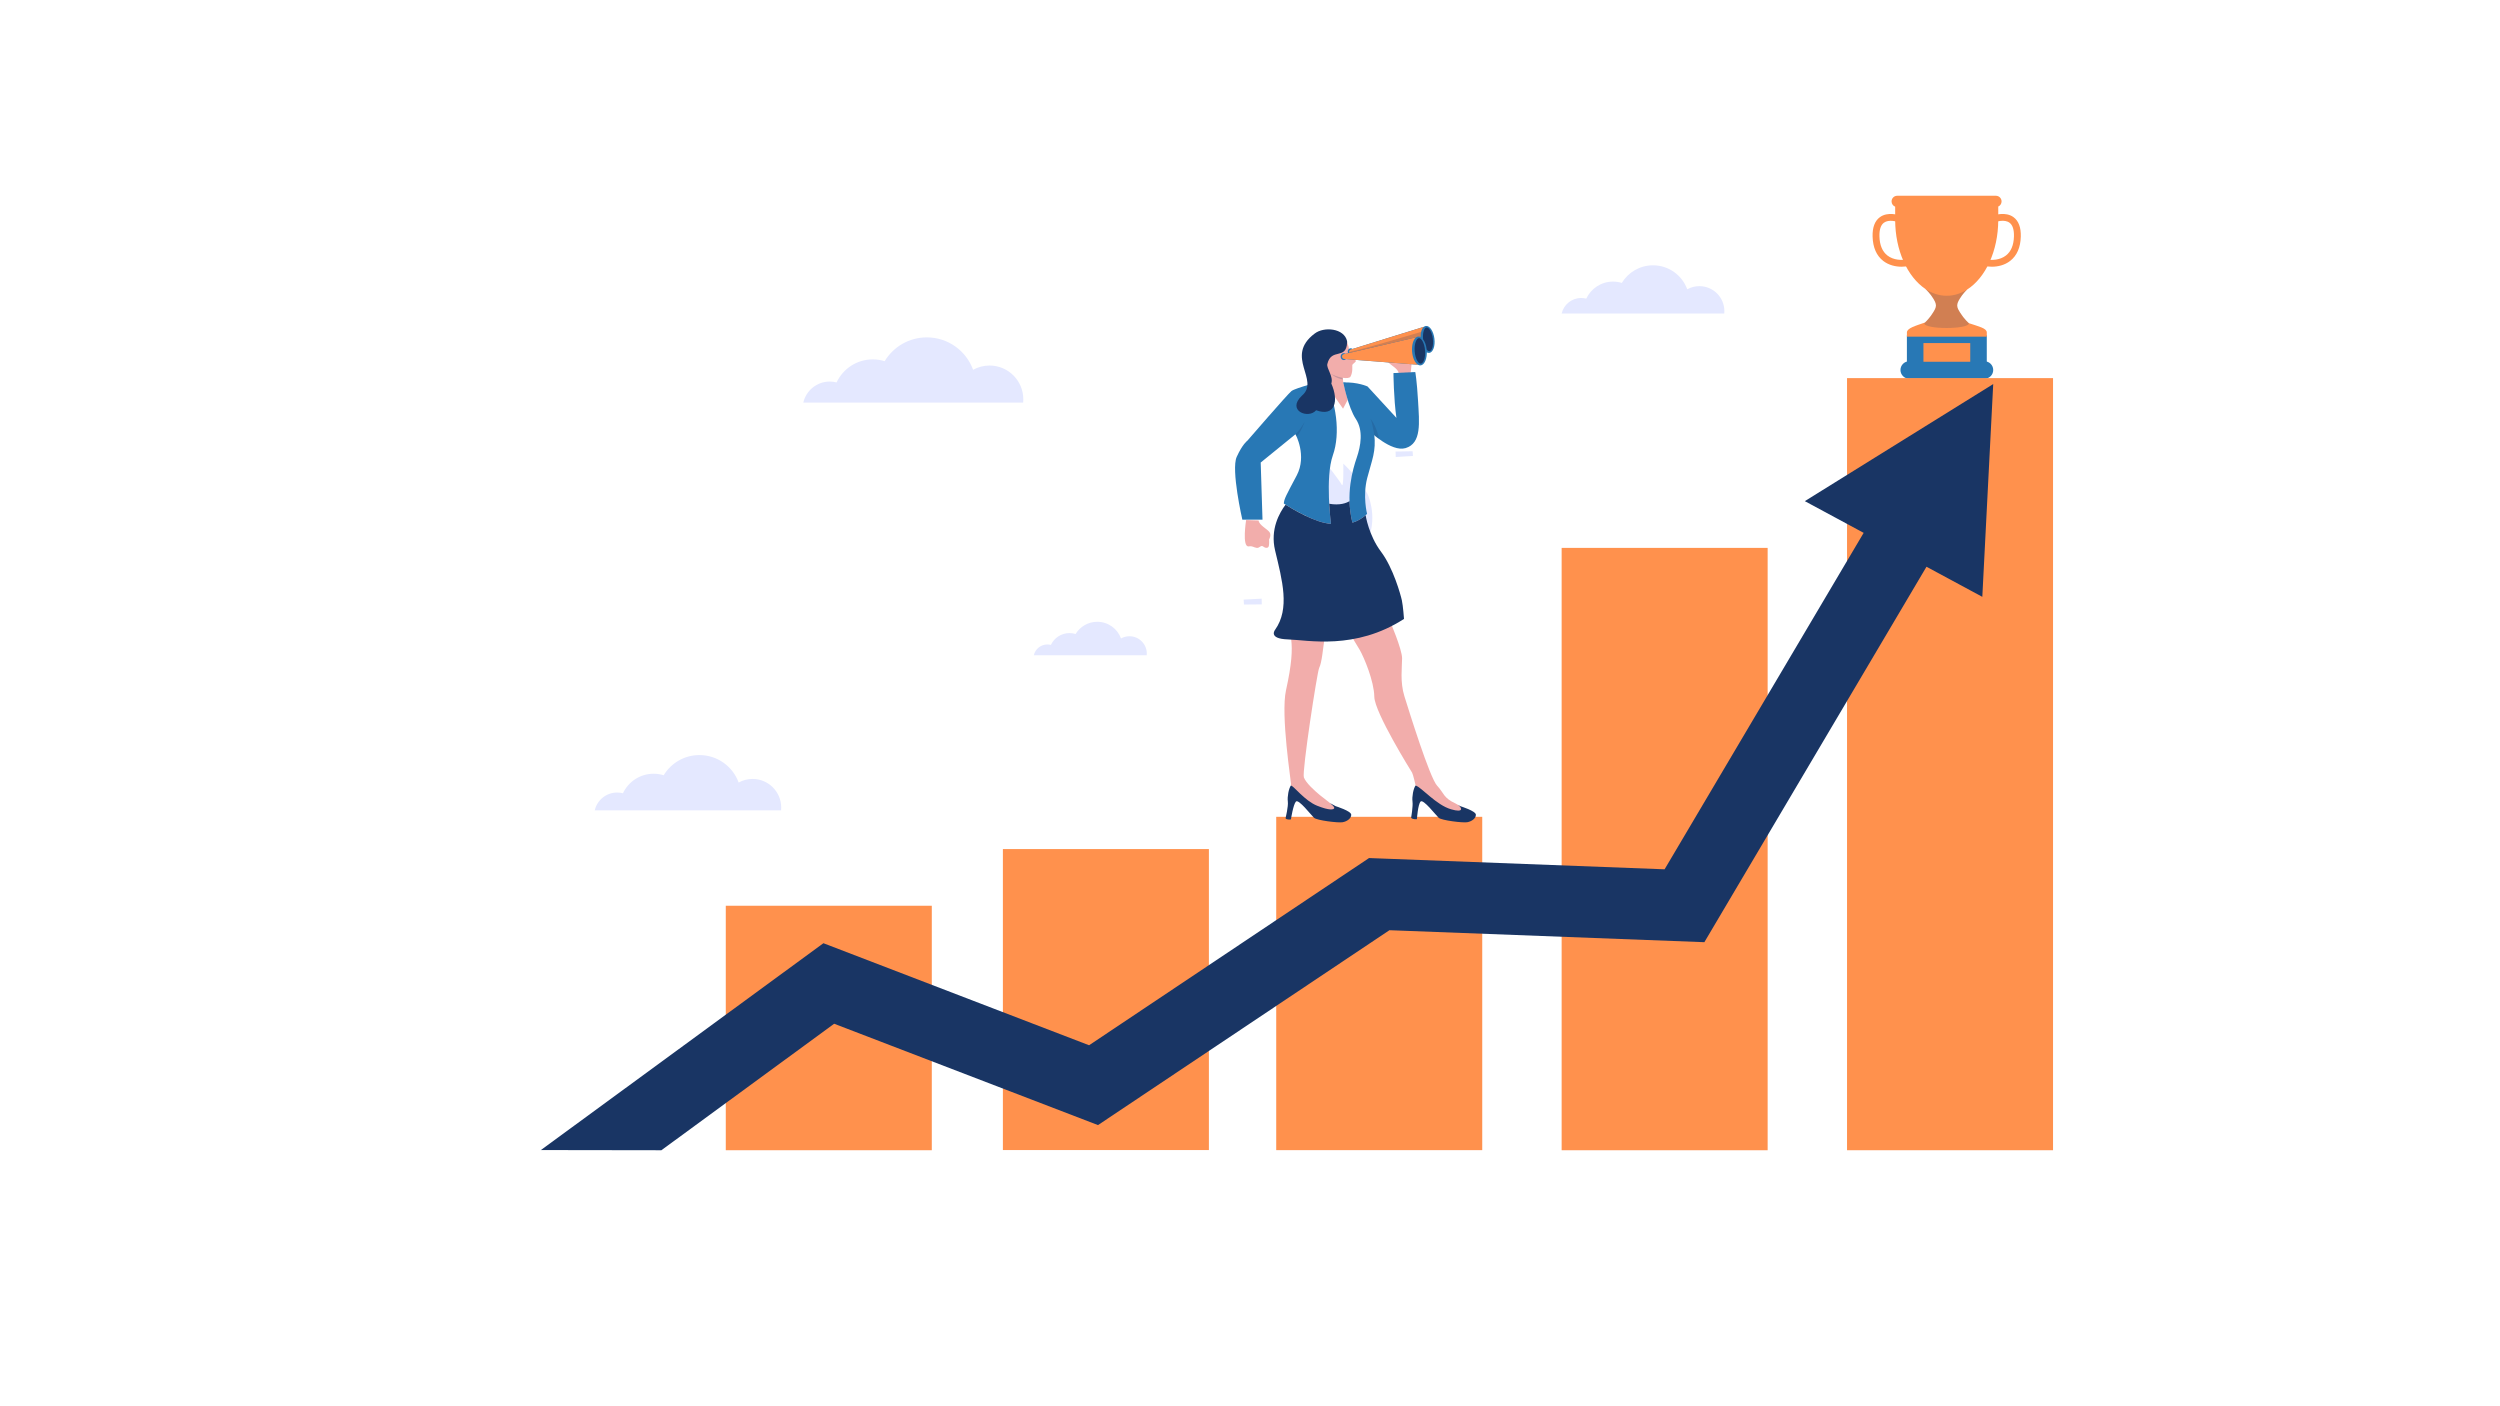 <?xml version="1.0" encoding="UTF-8"?> <svg xmlns="http://www.w3.org/2000/svg" xmlns:xlink="http://www.w3.org/1999/xlink" width="1920" zoomAndPan="magnify" viewBox="0 0 1440 810" height="1080" preserveAspectRatio="xMidYMid meet" version="1.2"><defs><filter x="0%" y="0%" width="100%" filterUnits="objectBoundingBox" id="e9979f8e4d" height="100%"><feColorMatrix values="0 0 0 0 1 0 0 0 0 1 0 0 0 0 1 0 0 0 1 0" type="matrix" in="SourceGraphic"></feColorMatrix></filter><clipPath id="4f14ae7679"><rect x="0" width="13" y="0" height="13"></rect></clipPath><clipPath id="daa0afbcc5"><rect x="0" width="13" y="0" height="18"></rect></clipPath><clipPath id="e3a05af800"><rect x="0" width="12" y="0" height="13"></rect></clipPath><clipPath id="228cc0afcc"><rect x="0" width="48" y="0" height="18"></rect></clipPath><clipPath id="c083e19df5"><rect x="0" width="31" y="0" height="31"></rect></clipPath><clipPath id="52a938bbf3"><path d="M 311.539 221 L 1149 221 L 1149 663 L 311.539 663 Z M 311.539 221 "></path></clipPath></defs><g id="292ceff31f"><path style=" stroke:none;fill-rule:nonzero;fill:#f2adab;fill-opacity:1;" d="M 724.938 299.809 C 725.246 302.512 730.016 304.75 731.25 306.523 C 732.488 308.301 730.984 310.742 730.984 310.742 C 730.984 310.742 731.148 313.129 730.863 314.434 C 730.578 315.746 729.156 315.969 727.668 314.836 C 726.184 313.707 725.688 315.809 723.832 315.566 C 721.973 315.324 721.59 314.348 719.285 314.719 C 715.254 315.367 717.762 299.551 717.762 299.551 Z M 724.938 299.809 "></path><path style=" stroke:none;fill-rule:nonzero;fill:#f2adab;fill-opacity:1;" d="M 780.742 207.527 C 779.621 206.887 777.23 201.84 777.23 201.84 C 776.133 194.844 772.711 193.469 772.711 193.469 C 772.711 193.469 771.371 191.312 760.371 195.801 C 749.375 200.289 761.156 209.895 762.742 212.891 C 762.848 213.082 763.102 213.285 763.285 213.484 C 762.684 213.52 762.359 213.867 762.621 214.801 C 762.621 214.801 763.699 216.961 762.859 220.086 L 773.594 235.398 L 776.242 230.383 L 773.738 220.316 L 773.41 217.617 C 775.59 217.93 777.402 217.816 777.898 216.922 C 779.32 214.348 778.844 211.062 778.93 210.297 C 779.012 209.523 781.855 208.16 780.742 207.527 Z M 780.742 207.527 "></path><path style=" stroke:none;fill-rule:nonzero;fill:#f2adab;fill-opacity:1;" d="M 805.625 214.867 C 805.305 212.281 800.723 210.191 799.527 208.508 C 798.324 206.824 799.742 204.477 799.742 204.477 C 799.742 204.477 799.562 202.199 799.824 200.945 C 800.086 199.691 801.441 199.465 802.871 200.527 C 804.305 201.59 804.758 199.578 806.535 199.793 C 808.312 200.008 808.691 200.934 810.891 200.559 C 814.742 199.895 812.492 215.039 812.492 215.039 Z M 805.625 214.867 "></path><path style=" stroke:none;fill-rule:nonzero;fill:#f2adab;fill-opacity:1;" d="M 800.594 357.676 C 800.594 357.676 807.609 373.965 807.605 379.184 C 807.594 384.398 806.344 392.742 808.941 401.055 C 811.535 409.363 823.539 448.066 827.801 452.59 C 831.887 456.934 831.195 459.5 838.484 462.855 C 841.77 464.363 849.629 471.477 835.203 468.367 C 826.457 466.477 818.145 455.406 815.398 452.441 C 815.398 452.441 813.934 445.934 813.363 445.035 C 812.801 444.133 791.77 410.43 791.605 401.348 C 791.449 392.27 785.703 378.73 783.258 374.422 C 780.812 370.113 767.594 349.246 765.211 344.805 C 762.812 340.359 797.547 351.512 800.594 357.676 Z M 800.594 357.676 "></path><path style=" stroke:none;fill-rule:nonzero;fill:#f2adab;fill-opacity:1;" d="M 766.527 349.688 C 766.527 349.688 763.66 363.309 762.875 368.145 C 762.09 372.988 761.43 381.684 759.832 384.742 C 758.707 386.898 749.867 444.594 751.023 447.762 C 752.172 450.938 757.25 455.492 760.215 457.949 C 763.184 460.402 769.855 465.109 769.711 466.195 C 769.562 467.281 764.59 469.109 757.418 466.227 C 750.238 463.348 744.27 454.23 743.598 452.465 C 743.598 452.465 743.508 452.238 743.621 451.434 C 743.73 450.625 737.605 411.695 740.734 397.617 C 747.504 367.125 742.027 365.719 740.773 353.379 C 739.52 341.035 739.684 336.895 739.684 336.895 Z M 766.527 349.688 "></path><path style=" stroke:none;fill-rule:nonzero;fill:#e4e8ff;fill-opacity:1;" d="M 763.043 265.871 C 763.043 265.871 771.684 276.922 772.863 279.234 C 774.043 281.551 773.746 267.039 773.746 267.039 C 773.746 267.039 783.152 275.953 787.711 284.57 C 787.711 284.57 793.469 296.398 788.32 310.293 C 783.176 324.188 786.613 343.504 786.613 343.504 C 786.613 343.504 783.02 351.707 771.691 353.762 C 760.359 355.824 740.477 337.441 740.477 337.441 C 740.477 337.441 752.781 318.133 752.637 307.395 C 752.488 296.66 763.043 265.871 763.043 265.871 Z M 763.043 265.871 "></path><path style=" stroke:none;fill-rule:nonzero;fill:#e4e8ff;fill-opacity:1;" d="M 716.344 345.367 L 716.52 348.219 L 726.793 348.125 L 726.715 344.84 Z M 716.344 345.367 "></path><path style=" stroke:none;fill-rule:nonzero;fill:#e4e8ff;fill-opacity:1;" d="M 813.852 262.633 L 813.66 259.91 L 803.84 260.094 L 803.945 263.234 Z M 813.852 262.633 "></path><path style=" stroke:none;fill-rule:nonzero;fill:#e4e8ff;fill-opacity:1;" d="M 342.562 466.77 C 343.918 460.887 349.18 456.496 355.473 456.496 C 356.629 456.496 357.75 456.648 358.816 456.922 C 361.926 450.277 368.664 445.672 376.48 445.672 C 378.504 445.672 380.453 445.98 382.281 446.551 C 386.492 439.582 394.133 434.918 402.875 434.918 C 413.266 434.918 422.117 441.516 425.469 450.746 C 427.844 449.422 430.57 448.668 433.488 448.668 C 442.598 448.668 449.977 456.055 449.977 465.16 C 449.977 465.699 449.949 466.234 449.898 466.762 L 342.562 466.762 Z M 342.562 466.77 "></path><path style=" stroke:none;fill-rule:nonzero;fill:#e4e8ff;fill-opacity:1;" d="M 595.473 377.43 C 596.289 373.867 599.477 371.207 603.293 371.207 C 603.996 371.207 604.668 371.301 605.32 371.469 C 607.203 367.445 611.289 364.656 616.023 364.656 C 617.246 364.656 618.426 364.844 619.539 365.191 C 622.09 360.969 626.723 358.148 632.016 358.148 C 638.309 358.148 643.672 362.141 645.707 367.738 C 647.145 366.938 648.801 366.48 650.566 366.48 C 656.082 366.48 660.559 370.957 660.559 376.473 C 660.559 376.797 660.543 377.125 660.512 377.441 L 595.473 377.441 Z M 595.473 377.43 "></path><path style=" stroke:none;fill-rule:nonzero;fill:#e4e8ff;fill-opacity:1;" d="M 899.504 180.605 C 900.68 175.473 905.273 171.641 910.766 171.641 C 911.777 171.641 912.754 171.77 913.688 172.012 C 916.398 166.215 922.281 162.199 929.098 162.199 C 930.863 162.199 932.566 162.465 934.164 162.965 C 937.832 156.887 944.504 152.82 952.129 152.82 C 961.199 152.82 968.922 158.574 971.848 166.633 C 973.922 165.48 976.301 164.816 978.844 164.816 C 986.797 164.816 993.234 171.262 993.234 179.207 C 993.234 179.676 993.211 180.141 993.164 180.602 L 899.504 180.602 Z M 899.504 180.605 "></path><path style=" stroke:none;fill-rule:nonzero;fill:#e4e8ff;fill-opacity:1;" d="M 462.699 231.891 C 464.297 224.953 470.504 219.773 477.93 219.773 C 479.297 219.773 480.613 219.945 481.875 220.277 C 485.539 212.438 493.492 207.008 502.715 207.008 C 505.102 207.008 507.402 207.367 509.562 208.047 C 514.527 199.824 523.543 194.328 533.852 194.328 C 546.109 194.328 556.555 202.109 560.508 213 C 563.309 211.441 566.535 210.547 569.969 210.547 C 580.719 210.547 589.426 219.254 589.426 230.004 C 589.426 230.641 589.391 231.27 589.336 231.891 Z M 462.699 231.891 "></path><path style=" stroke:none;fill-rule:nonzero;fill:#2878b5;fill-opacity:1;" d="M 763.043 219.141 C 763.043 219.141 746.199 223.355 743.852 225.277 C 741.508 227.203 718.5 253.824 718.5 253.824 C 718.5 253.824 715.695 255.77 712.344 263.16 C 708.992 270.551 715.586 299.32 715.586 299.32 L 727.203 299.32 L 726.164 266.418 L 746.199 250.129 C 746.199 250.129 752.969 262.434 746.891 273.891 C 740.809 285.348 739.594 287.461 739.484 290.062 C 739.484 290.062 756.359 301.219 766.633 301.695 C 766.633 301.695 763.172 275.086 767.723 262.266 C 772.277 249.445 769.609 231.352 763.043 219.141 Z M 763.043 219.141 "></path><path style=" stroke:none;fill-rule:nonzero;fill:#2878b5;fill-opacity:1;" d="M 773.738 220.312 C 773.738 220.312 776.531 234.68 780.945 241.293 C 785.359 247.91 783.832 256.777 781.496 263.578 C 779.164 270.379 774.934 284.727 778.973 301.031 C 778.973 301.031 783.199 300.125 787.438 296.008 C 787.438 296.008 784.809 285.852 787.512 275.367 C 790.219 264.887 792.75 260.141 791.555 249.91 C 791.559 249.902 784.379 220.422 773.738 220.312 Z M 773.738 220.312 "></path><path style=" stroke:none;fill-rule:nonzero;fill:#2878b5;fill-opacity:1;" d="M 788.785 248.25 C 788.785 248.25 801.379 260.555 809.598 258.109 C 818.938 255.32 817.512 243.453 816.797 230.902 C 816.129 219.207 815.199 214.285 815.199 214.285 L 802.629 214.883 C 802.629 214.883 802.738 229.648 804.34 240.699 L 787.699 222.602 C 787.699 222.602 781.891 219.945 773.746 220.312 Z M 788.785 248.25 "></path><path style=" stroke:none;fill-rule:nonzero;fill:#2878b5;fill-opacity:1;" d="M 775.742 205.289 C 775.824 206.395 775.105 207.352 774.129 207.426 C 773.152 207.504 772.293 206.668 772.207 205.562 C 772.121 204.461 772.844 203.5 773.82 203.426 C 774.801 203.352 775.66 204.188 775.742 205.289 Z M 775.742 205.289 "></path><path style=" stroke:none;fill-rule:nonzero;fill:#2878b5;fill-opacity:1;" d="M 779.82 202.473 C 779.898 203.578 779.18 204.535 778.203 204.609 C 777.23 204.688 776.371 203.852 776.281 202.746 C 776.203 201.645 776.922 200.684 777.898 200.609 C 778.879 200.535 779.738 201.371 779.82 202.473 Z M 779.82 202.473 "></path><path style=" stroke:none;fill-rule:nonzero;fill:#2878b5;fill-opacity:1;" d="M 821.289 187.742 C 820.879 187.793 820.5 187.969 820.16 188.242 L 778.047 201.312 C 777.414 201.492 777.016 202.109 777.094 202.758 C 777.176 203.41 777.723 203.902 778.379 203.918 L 821.922 203.008 C 822.363 203.234 822.816 203.34 823.27 203.281 C 825.449 203.004 826.773 199.297 826.223 195.012 C 825.676 190.715 823.469 187.465 821.289 187.742 Z M 821.289 187.742 "></path><path style=" stroke:none;fill-rule:nonzero;fill:#2878b5;fill-opacity:1;" d="M 816.949 193.809 C 816.52 193.844 816.117 194 815.746 194.262 L 774.094 203.984 C 773.414 204.141 772.949 204.773 773 205.469 C 773.055 206.168 773.613 206.723 774.309 206.777 L 816.727 210.082 C 817.203 210.371 817.703 210.523 818.215 210.48 C 820.547 210.301 822.16 206.43 821.809 201.824 C 821.461 197.219 819.281 193.629 816.949 193.809 Z M 816.949 193.809 "></path><path style=" stroke:none;fill-rule:evenodd;fill:#2878b5;fill-opacity:1;" d="M 1098.371 193.172 L 1144.383 193.172 L 1144.383 214.43 L 1098.371 214.43 Z M 1098.371 193.172 "></path><path style=" stroke:none;fill-rule:evenodd;fill:#2878b5;fill-opacity:1;" d="M 1148.094 213.117 C 1148.094 210.344 1145.844 208.09 1143.066 208.09 L 1099.695 208.09 C 1096.922 208.09 1094.668 210.344 1094.668 213.117 C 1094.668 215.895 1096.922 218.145 1099.695 218.145 L 1143.066 218.145 C 1145.844 218.145 1148.094 215.895 1148.094 213.117 Z M 1148.094 213.117 "></path><path style=" stroke:none;fill-rule:nonzero;fill:#ff914d;fill-opacity:1;" d="M 813.348 202.469 C 813.062 198.707 814.086 195.43 815.746 194.262 L 774.094 203.984 C 773.414 204.141 772.949 204.773 773 205.469 C 773.055 206.168 773.613 206.723 774.309 206.777 L 816.727 210.082 C 815.016 209.035 813.621 206.066 813.348 202.469 Z M 813.348 202.469 "></path><path style=" stroke:none;fill-rule:nonzero;fill:#ff914d;fill-opacity:1;" d="M 815.746 194.262 C 816.117 194 816.52 193.844 816.949 193.809 C 817.379 193.773 817.809 193.875 818.219 194.082 C 818.227 191.422 818.969 189.207 820.164 188.242 L 778.055 201.312 C 777.422 201.492 777.02 202.109 777.102 202.758 C 777.125 202.934 777.184 203.102 777.27 203.246 Z M 815.746 194.262 "></path><path style=" stroke:none;fill-rule:nonzero;fill:#ff914d;fill-opacity:1;" d="M 577.664 489.062 L 696.324 489.062 L 696.324 662.434 L 577.664 662.434 Z M 577.664 489.062 "></path><path style=" stroke:none;fill-rule:nonzero;fill:#ff914d;fill-opacity:1;" d="M 418.051 521.711 L 536.715 521.711 L 536.715 662.531 L 418.051 662.531 Z M 418.051 521.711 "></path><path style=" stroke:none;fill-rule:nonzero;fill:#ff914d;fill-opacity:1;" d="M 735.105 470.484 L 853.77 470.484 L 853.77 662.48 L 735.105 662.48 Z M 735.105 470.484 "></path><path style=" stroke:none;fill-rule:nonzero;fill:#ff914d;fill-opacity:1;" d="M 899.504 315.582 L 1018.164 315.582 L 1018.164 662.539 L 899.504 662.539 Z M 899.504 315.582 "></path><path style=" stroke:none;fill-rule:nonzero;fill:#ff914d;fill-opacity:1;" d="M 1063.891 217.793 L 1182.551 217.793 L 1182.551 662.531 L 1063.891 662.531 Z M 1063.891 217.793 "></path><path style=" stroke:none;fill-rule:nonzero;fill:#ff914d;fill-opacity:1;" d="M 1095.27 153.629 C 1091.875 153.629 1087.93 152.762 1084.742 150.289 C 1080.859 147.27 1078.797 142.57 1078.617 136.316 C 1078.465 131.004 1079.883 127.223 1082.828 125.082 C 1087.398 121.754 1093.727 123.941 1093.992 124.035 C 1095.02 124.402 1095.562 125.527 1095.195 126.555 C 1094.828 127.586 1093.711 128.117 1092.68 127.758 C 1092.613 127.734 1088 126.18 1085.137 128.281 C 1083.32 129.617 1082.449 132.281 1082.559 136.207 C 1082.699 141.223 1084.25 144.91 1087.16 147.172 C 1090.637 149.871 1095.375 150.031 1098.379 149.359 C 1099.441 149.121 1100.496 149.789 1100.734 150.852 C 1100.973 151.914 1100.305 152.973 1099.242 153.211 C 1098.094 153.465 1096.734 153.629 1095.27 153.629 Z M 1095.27 153.629 "></path><path style=" stroke:none;fill-rule:evenodd;fill:#ff914d;fill-opacity:1;" d="M 1149.633 112.754 C 1148.402 112.754 1146.848 112.754 1145.062 112.754 L 1097.535 112.754 C 1095.684 112.754 1094.074 112.754 1092.805 112.754 C 1090.996 112.754 1089.539 114.219 1089.539 116.016 C 1089.539 117.398 1090.406 118.578 1091.617 119.055 L 1091.617 126.621 C 1091.617 144.262 1098.719 159.465 1108.934 166.379 C 1109.887 167.227 1111.855 169.156 1113.574 171.973 C 1114.348 173.242 1115.137 174.59 1115.113 176.031 C 1115.082 177.48 1114.207 178.812 1113.418 180.09 C 1111.641 182.957 1109.699 184.934 1108.828 185.75 C 1103.062 187.754 1098.469 189.035 1098.383 191.445 L 1098.383 193.922 L 1144.395 193.922 L 1144.395 191.445 C 1144.316 189.055 1139.785 188.062 1134.059 186.141 C 1133.84 185.953 1131.312 183.766 1129.039 180.09 C 1128.246 178.812 1127.363 177.48 1127.34 176.031 C 1127.312 174.59 1128.102 173.242 1128.879 171.973 C 1130.367 169.531 1132.047 167.754 1133.086 166.773 C 1143.59 160.066 1150.957 144.68 1150.992 126.758 C 1150.992 126.758 1150.992 122.723 1150.992 118.984 C 1152.117 118.469 1152.91 117.34 1152.91 116.016 C 1152.902 114.219 1151.441 112.754 1149.633 112.754 Z M 1149.633 112.754 "></path><path style=" stroke:none;fill-rule:nonzero;fill:#ff914d;fill-opacity:1;" d="M 1147.336 153.629 C 1145.871 153.629 1144.508 153.465 1143.352 153.203 C 1142.289 152.965 1141.621 151.91 1141.859 150.848 C 1142.098 149.785 1143.152 149.117 1144.215 149.355 C 1147.219 150.031 1151.957 149.863 1155.434 147.164 C 1158.344 144.906 1159.895 141.219 1160.035 136.203 C 1160.145 132.277 1159.277 129.609 1157.457 128.273 C 1154.582 126.168 1149.961 127.742 1149.914 127.754 C 1148.887 128.105 1147.758 127.566 1147.398 126.543 C 1147.039 125.516 1147.574 124.395 1148.602 124.031 C 1148.867 123.938 1155.203 121.75 1159.766 125.074 C 1162.711 127.219 1164.129 131 1163.977 136.312 C 1163.801 142.566 1161.742 147.262 1157.852 150.281 C 1154.668 152.762 1150.727 153.629 1147.336 153.629 Z M 1147.336 153.629 "></path><path style=" stroke:none;fill-rule:evenodd;fill:#ff914d;fill-opacity:1;" d="M 1107.902 197.609 L 1134.863 197.609 L 1134.863 208.375 L 1107.902 208.375 Z M 1107.902 197.609 "></path><path style=" stroke:none;fill-rule:nonzero;fill:#193564;fill-opacity:1;" d="M 795.434 317.73 C 788.324 308.273 786.605 296.77 786.605 296.77 C 782.664 300.23 778.973 301.027 778.973 301.027 C 777.91 296.73 777.434 292.578 777.328 288.652 C 775.523 289.766 771.789 291.23 765.621 290.168 C 765.988 296.789 766.625 301.699 766.625 301.699 C 757.836 301.293 744.23 293.078 740.473 290.707 C 736.961 295.352 731.547 304.895 734.445 317.031 C 738.586 334.387 743.098 350.562 734.445 362.77 C 734.445 362.77 730.246 367.926 741.773 368.293 C 753.301 368.656 780.527 374.672 808.707 356.5 C 808.707 356.5 808.172 349 807.477 345.812 C 806.781 342.625 802.547 327.195 795.434 317.73 Z M 795.434 317.73 "></path><path style=" stroke:none;fill-rule:nonzero;fill:#193564;fill-opacity:1;" d="M 775.918 196.488 C 774.312 188.992 762.504 187.98 757.227 192.156 C 757.227 192.156 757.219 192.148 757.219 192.148 C 739.605 205.453 760.562 218.906 749.902 227.902 C 740.84 236.535 753.66 241.559 758.09 236.309 C 768.875 240.281 771.348 231.105 766.84 220.91 C 768.184 216.816 763.949 212.199 764.547 209.68 C 766.801 200.141 775.387 207.566 775.945 197.34 C 775.953 197.348 776 197.02 775.918 196.488 Z M 775.918 196.488 "></path><path style=" stroke:none;fill-rule:nonzero;fill:#193564;fill-opacity:1;" d="M 818.406 209.488 C 816.988 209.598 815.184 206.691 814.852 202.352 C 814.52 198.008 815.867 194.867 817.285 194.758 C 818.699 194.645 820.508 197.555 820.836 201.895 C 821.168 206.238 819.82 209.383 818.406 209.488 Z M 818.406 209.488 "></path><path style=" stroke:none;fill-rule:nonzero;fill:#193564;fill-opacity:1;" d="M 821.656 188.613 C 820.387 188.777 819.312 191.582 819.699 195.406 C 820.734 196.777 821.512 198.91 821.766 201.371 C 822.32 202.055 822.906 202.402 823.41 202.34 C 824.727 202.172 825.836 199.164 825.32 195.121 C 824.805 191.074 822.977 188.445 821.656 188.613 Z M 821.656 188.613 "></path><path style=" stroke:none;fill-rule:nonzero;fill:#193564;fill-opacity:1;" d="M 841.148 464.363 C 841.148 464.363 840.605 464.039 839.715 463.547 C 842.266 465.352 843.258 468.336 835.789 466.148 C 827.203 463.629 818.934 453.598 815.379 452.438 C 814.102 454.145 813.227 458.969 813.598 461.672 C 813.969 464.375 812.812 471.047 812.812 471.047 C 813.633 472.117 816.133 471.844 816.133 471.844 C 816.133 471.844 816.715 463.32 818.258 461.691 C 819.805 460.066 827.051 469.551 828.684 471.047 C 830.312 472.547 842.516 474.039 845.086 473.609 C 847.66 473.18 850.184 471.406 850.109 469.246 C 850.035 467.094 841.148 464.363 841.148 464.363 Z M 841.148 464.363 "></path><path style=" stroke:none;fill-rule:nonzero;fill:#193564;fill-opacity:1;" d="M 769.344 464.363 C 769.344 464.363 768.141 463.695 766.086 462.582 C 767.617 463.859 768.617 464.875 768.547 465.375 C 768.402 466.461 765.836 466.977 758.66 464.098 C 751.48 461.219 745.211 452.688 743.59 452.473 C 743.59 452.473 743.586 452.438 743.586 452.43 C 743.586 452.43 743.574 452.43 743.574 452.438 C 742.297 454.145 741.418 458.969 741.789 461.672 C 742.164 464.375 740.477 471.355 740.477 471.355 C 741.297 472.426 743.566 471.973 743.566 471.973 C 743.566 471.973 744.914 463.32 746.461 461.699 C 748.004 460.074 755.246 469.555 756.883 471.055 C 758.516 472.551 770.715 474.043 773.285 473.613 C 775.863 473.184 778.383 471.414 778.309 469.254 C 778.227 467.094 769.344 464.363 769.344 464.363 Z M 769.344 464.363 "></path><g mask="url(#c3ca5d26c0)" transform="matrix(1,0,0,1,764,211)"><g clip-path="url(#4f14ae7679)"><path style=" stroke:none;fill-rule:nonzero;fill:#193564;fill-opacity:1;" d="M 2.613 4.277 C 2.613 4.277 5.32 6.852 9.531 7.605 L 9.414 6.641 C 9.414 6.641 5.988 6.141 2.613 4.277 Z M 2.613 4.277 "></path></g><mask id="c3ca5d26c0"><g filter="url(#e9979f8e4d)"><rect x="0" width="1440" y="0" height="810" style="fill:#000000;fill-opacity:0.2;stroke:none;"></rect></g></mask></g><g mask="url(#a419a1b489)" transform="matrix(1,0,0,1,787,240)"><g clip-path="url(#daa0afbcc5)"><path style=" stroke:none;fill-rule:nonzero;fill:#193564;fill-opacity:1;" d="M 2.387 1.184 C 3.508 3.5 4.652 10.781 4.652 10.781 C 4.652 10.781 6.215 12.082 7.551 13.016 C 5.363 4.324 2.387 1.184 2.387 1.184 Z M 2.387 1.184 "></path></g><mask id="a419a1b489"><g filter="url(#e9979f8e4d)"><rect x="0" width="1440" y="0" height="810" style="fill:#000000;fill-opacity:0.2;stroke:none;"></rect></g></mask></g><g mask="url(#df95d292ad)" transform="matrix(1,0,0,1,741,240)"><g clip-path="url(#e3a05af800)"><path style=" stroke:none;fill-rule:nonzero;fill:#193564;fill-opacity:1;" d="M 10.477 3.059 C 10.477 3.059 8.82 5.867 7.336 7.742 C 6.148 9.234 5.191 10.141 5.191 10.141 C 5.191 10.141 5.461 10.637 5.844 11.5 C 8.438 8.684 10.477 3.059 10.477 3.059 Z M 10.477 3.059 "></path></g><mask id="df95d292ad"><g filter="url(#e9979f8e4d)"><rect x="0" width="1440" y="0" height="810" style="fill:#000000;fill-opacity:0.2;stroke:none;"></rect></g></mask></g><g mask="url(#04dbd0f2e5)" transform="matrix(1,0,0,1,775,188)"><g clip-path="url(#228cc0afcc)"><path style=" stroke:none;fill-rule:nonzero;fill:#193564;fill-opacity:1;" d="M 42.457 5.84 C 42.551 5.852 42.637 5.875 42.727 5.898 C 42.773 5.91 42.812 5.922 42.859 5.938 C 42.98 5.98 43.098 6.023 43.215 6.082 C 43.215 5.02 43.336 4.035 43.555 3.164 C 34.84 5.758 9.504 13.316 3.773 14.234 C 3.43 14.371 3.082 14.484 2.738 14.617 C 2.512 14.711 2.305 14.754 2.102 14.781 C 2.125 14.949 2.184 15.105 2.266 15.246 L 40.746 6.262 C 41.117 6 41.52 5.844 41.949 5.809 C 42.074 5.797 42.207 5.805 42.336 5.82 C 42.379 5.82 42.418 5.832 42.457 5.84 Z M 42.457 5.84 "></path></g><mask id="04dbd0f2e5"><g filter="url(#e9979f8e4d)"><rect x="0" width="1440" y="0" height="810" style="fill:#000000;fill-opacity:0.2;stroke:none;"></rect></g></mask></g><g mask="url(#1fc7eac50b)" transform="matrix(1,0,0,1,1106,164)"><g clip-path="url(#c083e19df5)"><path style=" stroke:none;fill-rule:evenodd;fill:#193564;fill-opacity:1;" d="M 23.031 16.094 C 22.242 14.816 21.359 13.488 21.336 12.035 C 21.309 10.594 22.098 9.25 22.875 7.977 C 24.359 5.539 26.039 3.762 27.078 2.781 C 23.469 5.086 19.488 6.367 15.301 6.367 C 10.891 6.367 6.703 4.934 2.934 2.379 C 3.887 3.227 5.855 5.156 7.574 7.973 C 8.348 9.242 9.137 10.59 9.113 12.031 C 9.082 13.48 8.207 14.812 7.418 16.09 C 5.035 19.934 2.352 22.18 2.352 22.18 C 2.352 25.84 28.102 25.84 28.102 22.18 C 28.09 22.188 25.406 19.938 23.031 16.094 Z M 23.031 16.094 "></path></g><mask id="1fc7eac50b"><g filter="url(#e9979f8e4d)"><rect x="0" width="1440" y="0" height="810" style="fill:#000000;fill-opacity:0.2;stroke:none;"></rect></g></mask></g><g clip-rule="nonzero" clip-path="url(#52a938bbf3)"><path style=" stroke:none;fill-rule:evenodd;fill:#193564;fill-opacity:1;" d="M 1148.094 221.219 L 1039.578 288.656 L 1073.465 306.926 L 958.805 500.719 L 788.562 494.238 L 627.309 602.066 L 474.289 543.289 L 311.539 662.434 L 380.953 662.539 L 480.477 589.676 L 632.445 648.051 L 800.316 535.801 L 981.707 542.703 L 1109.656 326.441 L 1141.812 343.781 Z M 1148.094 221.219 "></path></g></g></svg> 